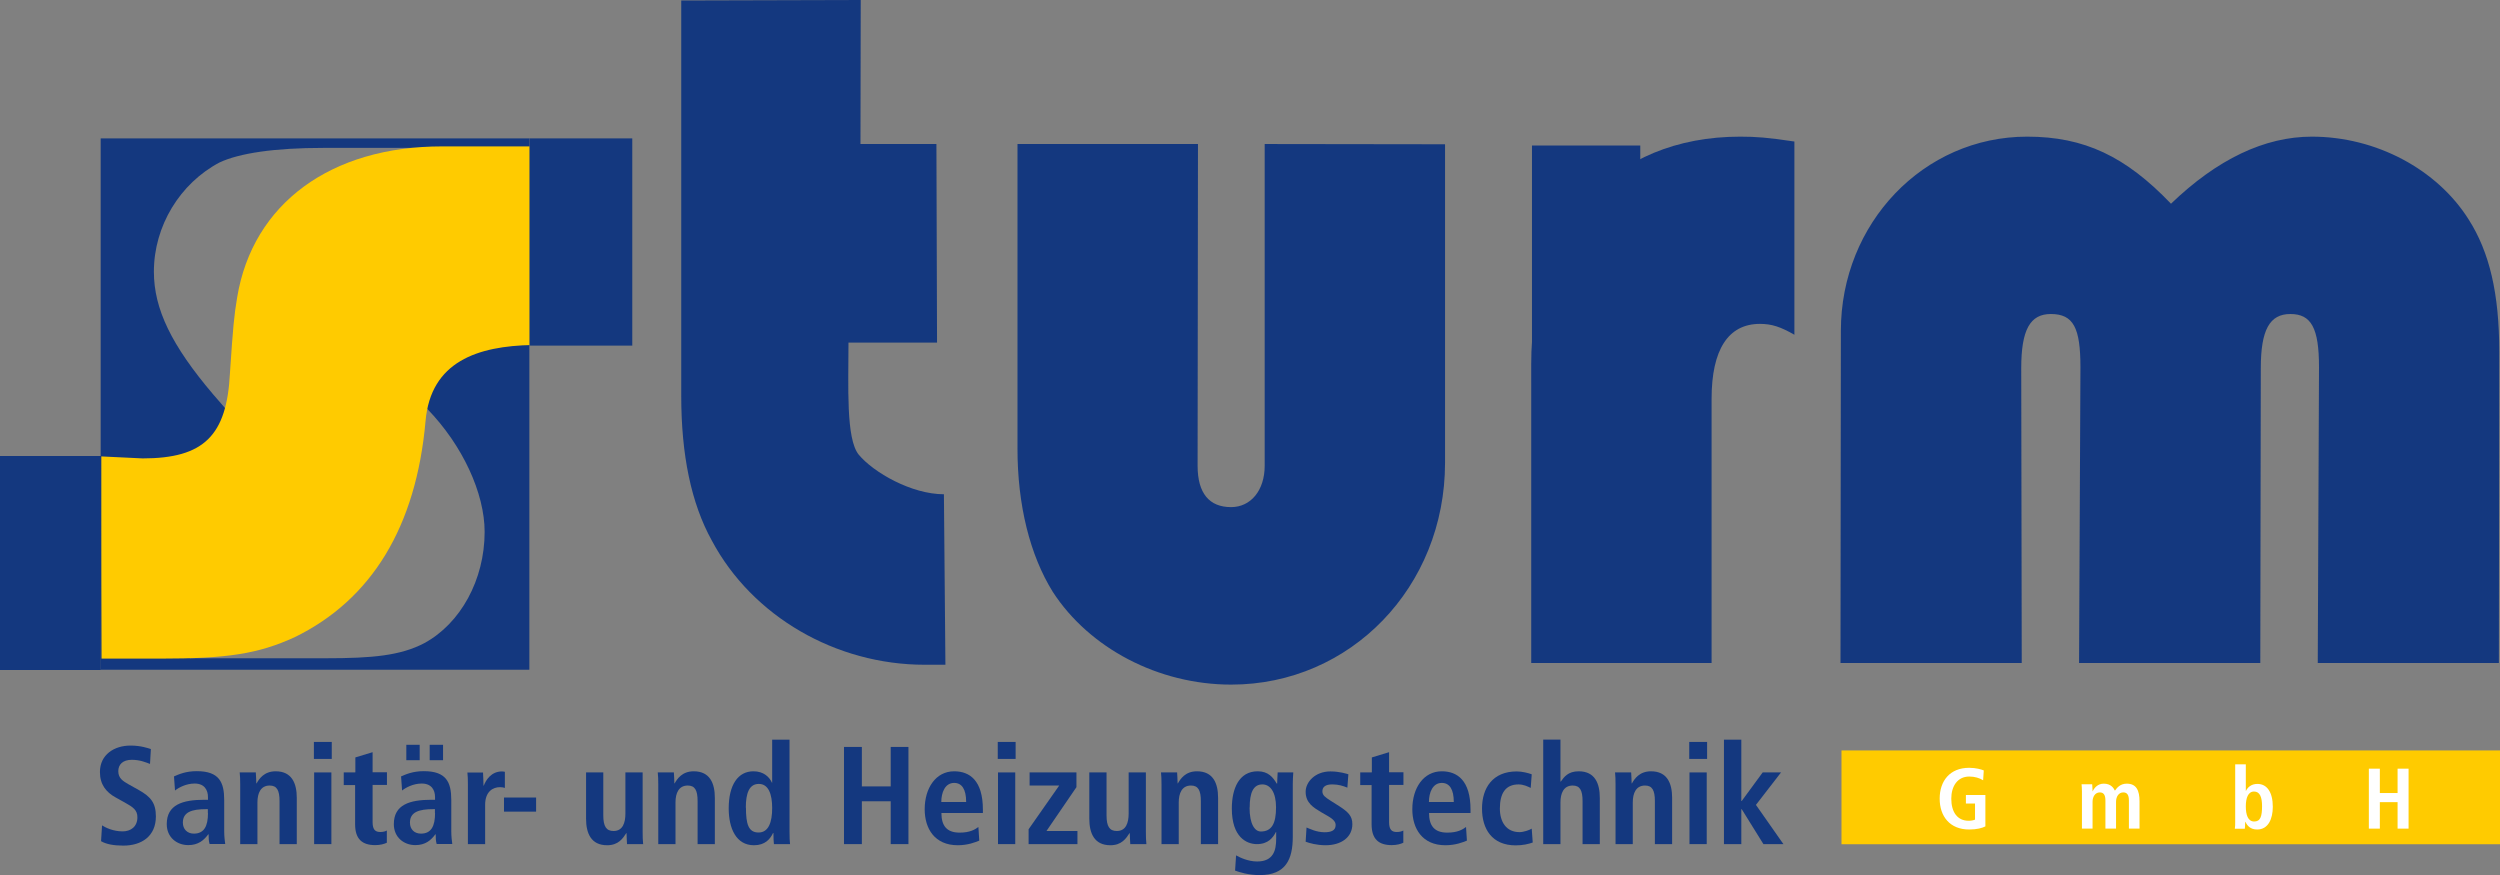 <?xml version="1.0" encoding="UTF-8"?>
<svg id="Ebene_2" data-name="Ebene 2" xmlns="http://www.w3.org/2000/svg" viewBox="0 0 200.15 70.05">
  <rect x="0" y="0" width="200.15" height="70.05" fill="#808080" stroke="none"/>
  <defs>
    <style>
      .cls-1, .cls-2 {
        fill: #fff;
      }

      .cls-2, .cls-3 {
        fill-rule: evenodd;
      }

      .cls-4, .cls-3 {
        fill: #14387f;
      }

      .cls-5 {
        fill: #ffcb00;
      }
    </style>
  </defs>
  <g id="Ebene_1-2" data-name="Ebene 1">
    <g>
      <polygon class="cls-5" points="147.43 60.08 200.15 60.08 200.15 67.59 147.43 67.59 147.43 60.08 147.43 60.08"/>
      <path class="cls-1" d="m157.39,64.33h.73v1.29c-.12.05-.3.09-.51.09-.9,0-1.39-.69-1.39-1.77,0-1,.5-1.77,1.44-1.77.44,0,.83.12,1.11.3l.05-.79c-.19-.08-.62-.21-1.17-.21-1.54,0-2.36,1.05-2.36,2.47s.82,2.47,2.36,2.47c.63,0,1.05-.12,1.3-.25v-2.51h-1.56v.67h0Z"/>
      <path class="cls-1" d="m166.68,66.34h.85v-2.15c0-.39.2-.75.58-.75.32,0,.45.22.45.66v2.24h.85v-2.15c0-.39.2-.75.58-.75.32,0,.45.22.45.66v2.24h.85v-2.19c0-.86-.25-1.41-1.02-1.41-.52,0-.78.32-.95.56-.1-.19-.3-.56-.89-.56-.49,0-.76.34-.89.61h-.01c0-.19-.02-.37-.03-.56h-.85c.01.13.03.32.03.58v2.97h0Z"/>
      <path class="cls-2" d="m178.95,61.18v4.56c0,.25,0,.47-.03.61h.8c.01-.1.03-.31.03-.55h.02c.14.3.39.61.94.61.88,0,1.25-.84,1.25-1.82,0-1.16-.46-1.83-1.23-1.83-.51,0-.79.29-.92.56h-.01v-2.13h-.85Zm.85,3.38c0-.69.19-1.19.66-1.19s.64.46.64,1.17c0,.82-.13,1.23-.63,1.23s-.67-.54-.67-1.21h0Z"/>
      <polygon class="cls-1" points="189.65 66.34 190.53 66.34 190.53 64.22 191.95 64.22 191.95 66.34 192.83 66.34 192.83 61.54 191.95 61.54 191.95 63.49 190.53 63.49 190.53 61.54 189.65 61.54 189.65 66.34 189.65 66.34"/>
      <path class="cls-4" d="m8.1,67.35c.39.23.99.35,1.77.35,1.48,0,2.61-.76,2.61-2.34,0-1.09-.43-1.58-1.35-2.1l-.84-.47c-.43-.25-.82-.47-.82-1.05,0-.54.37-.91,1.08-.91.66,0,1.11.2,1.46.33l.07-1.19c-.22-.07-.8-.28-1.63-.28-1.3,0-2.45.72-2.45,2.12,0,1,.5,1.62,1.27,2.04l.72.4c.69.38,1.01.62,1.01,1.18,0,.78-.56,1.13-1.18,1.13-.76,0-1.37-.3-1.65-.48l-.08,1.27h0Z"/>
      <path class="cls-3" d="m14.01,63.29c.27-.22.88-.56,1.57-.56.79,0,1.07.52,1.07,1.09v.21h-.28c-1.75,0-3.02.39-3.02,1.95,0,1.07.82,1.68,1.72,1.68.82,0,1.26-.4,1.61-.87h.02c0,.28.01.56.08.78h1.25c-.03-.22-.08-.6-.08-1.01v-2.51c0-1.44-.41-2.31-2.2-2.31-.88,0-1.43.25-1.82.42l.08,1.11h0Zm2.64,1.81c0,1.03-.3,1.64-1.13,1.64-.53,0-.88-.36-.88-.88,0-.84.7-1.08,1.88-1.08h.12v.32h0Z"/>
      <path class="cls-3" d="m19.23,67.58h1.38v-3.34c0-.74.26-1.35.98-1.35.57,0,.79.37.79,1.25v3.44h1.38v-3.7c0-1.16-.39-2.13-1.69-2.13-.94,0-1.33.62-1.53.97h.01-.03c0-.29-.03-.59-.04-.88h-1.29c.03.26.04.59.04.95v4.79h0Z"/>
      <path class="cls-3" d="m25.15,67.58h1.38v-5.74h-1.38v5.74h0Zm-.02-6.82h1.43v-1.36h-1.43v1.36h0Z"/>
      <path class="cls-4" d="m28.43,61.84h-.91v1.01h.91v3.14c0,1.2.58,1.67,1.61,1.67.41,0,.71-.09.93-.19v-.98c-.1.06-.28.12-.52.12-.4,0-.62-.18-.62-.79v-2.98h1.15v-1.01h-1.15v-1.61l-1.38.42v1.18h0Z"/>
      <path class="cls-3" d="m32.53,60.86h1.07v-1.23h-1.07v1.23h0Zm1.87,0h1.07v-1.23h-1.07v1.23h0Zm-2.21,2.43c.27-.22.88-.56,1.57-.56.79,0,1.07.52,1.07,1.09v.21h-.28c-1.75,0-3.02.39-3.02,1.95,0,1.07.82,1.68,1.72,1.68.82,0,1.26-.4,1.61-.87h.02c0,.28.01.56.08.78h1.25c-.03-.22-.08-.6-.08-1.01v-2.51c0-1.44-.41-2.31-2.2-2.31-.88,0-1.43.25-1.82.42l.08,1.11h0Zm2.64,1.81c0,1.03-.3,1.64-1.13,1.64-.54,0-.88-.36-.88-.88,0-.84.7-1.08,1.88-1.08h.12v.32h0Z"/>
      <path class="cls-4" d="m37.46,67.58h1.38v-3.14c0-1.07.62-1.42,1.19-1.42.14,0,.27.02.39.06v-1.29c-.08-.01-.14-.03-.23-.03-.86,0-1.29.69-1.46,1.14h-.02c0-.35-.03-.7-.04-1.05h-1.25c.03.26.04.59.04.95v4.79h0Z"/>
      <polygon class="cls-4" points="40.35 64.98 42.92 64.98 42.92 63.85 40.35 63.85 40.35 64.98 40.35 64.98"/>
      <path class="cls-3" d="m51.45,61.84h-1.38v3.29c0,.74-.21,1.4-.95,1.4-.58,0-.82-.37-.82-1.25v-3.44h-1.38v3.7c0,1.16.39,2.13,1.69,2.13.9,0,1.26-.55,1.53-.97h-.01s.03,0,.03,0c0,.29.03.59.04.88h1.29c-.03-.26-.04-.59-.04-.95v-4.79h0Z"/>
      <path class="cls-3" d="m52.7,67.58h1.38v-3.34c0-.74.26-1.35.98-1.35.57,0,.79.37.79,1.25v3.44h1.38v-3.7c0-1.16-.39-2.13-1.69-2.13-.94,0-1.33.62-1.53.97h.01-.03c0-.29-.03-.59-.04-.88h-1.29c.03.26.04.59.04.95v4.79h0Z"/>
      <path class="cls-3" d="m61.82,59.22v3.44h-.02c-.2-.45-.66-.91-1.48-.91-1.24,0-1.98,1.09-1.98,2.97,0,1.59.59,2.95,2.02,2.95.89,0,1.3-.49,1.53-.98h.03c0,.39.02.72.04.89h1.29c-.03-.21-.04-.57-.04-.98v-7.38h-1.38Zm-2.11,5.44c0-1.15.27-1.9,1.04-1.9s1.07.81,1.07,1.93-.28,1.96-1.09,1.96-1.01-.67-1.01-2h0Z"/>
      <polygon class="cls-4" points="67.57 67.58 69 67.58 69 64.15 71.31 64.15 71.31 67.58 72.73 67.58 72.73 59.8 71.31 59.8 71.31 62.96 69 62.96 69 59.8 67.57 59.8 67.57 67.58 67.57 67.58"/>
      <path class="cls-3" d="m78.33,66.21c-.26.19-.66.45-1.5.45-1.07,0-1.46-.59-1.46-1.57h3.32v-.27c0-2.34-1.06-3.07-2.3-3.07-1.46,0-2.36,1.33-2.36,3.04,0,1.55.8,2.88,2.65,2.88.82,0,1.43-.25,1.72-.37l-.07-1.09h0Zm-2.97-2c0-.76.3-1.53,1.03-1.53.62,0,.96.51.96,1.53h-1.98Z"/>
      <path class="cls-3" d="m79.9,67.58h1.38v-5.74h-1.38v5.74h0Zm-.02-6.82h1.43v-1.36h-1.43v1.36h0Z"/>
      <polygon class="cls-4" points="82.35 67.58 86.26 67.58 86.26 66.53 83.78 66.53 86.18 63.02 86.18 61.84 82.43 61.84 82.43 62.89 84.8 62.89 82.35 66.39 82.35 67.58 82.35 67.58"/>
      <path class="cls-3" d="m91.74,61.84h-1.38v3.29c0,.74-.21,1.4-.95,1.4-.58,0-.82-.37-.82-1.25v-3.44h-1.38v3.7c0,1.16.39,2.13,1.69,2.13.9,0,1.26-.55,1.53-.97h-.01s.03,0,.03,0c0,.29.03.59.04.88h1.29c-.03-.26-.04-.59-.04-.95v-4.79h0Z"/>
      <path class="cls-3" d="m92.99,67.58h1.38v-3.34c0-.74.26-1.35.98-1.35.57,0,.79.37.79,1.25v3.44h1.38v-3.7c0-1.16-.39-2.13-1.69-2.13-.94,0-1.33.62-1.53.97h.01-.03c0-.29-.03-.59-.04-.88h-1.29c.03.26.04.59.04.95v4.79h0Z"/>
      <path class="cls-3" d="m100.05,64.65c0-1.17.28-1.84,1-1.85.66-.01,1.11.64,1.11,1.84,0,1.3-.35,1.93-1.22,1.93-.47,0-.9-.57-.9-1.92h0Zm-1.17,5.05c.33.12,1.06.36,1.97.36,2.11,0,2.65-1.28,2.65-3.08v-4.24c0-.3.02-.6.04-.9h-1.25c-.01.3-.04.59-.04.89h-.04c-.29-.5-.68-.98-1.52-.98-1.5,0-2.07,1.39-2.07,2.98,0,2.32,1.2,2.85,2.01,2.85.9,0,1.29-.52,1.52-.97h.02v.55c0,.9-.21,1.81-1.52,1.81-.72,0-1.37-.31-1.69-.49l-.08,1.23h0Z"/>
      <path class="cls-4" d="m104.54,67.39c.29.11.88.28,1.59.28,1.25,0,2.14-.64,2.14-1.69,0-.67-.36-.99-1.07-1.45l-.68-.43c-.4-.26-.65-.42-.65-.74,0-.35.23-.56.79-.56.5,0,.87.12,1.21.26l.08-1.07c-.13-.04-.7-.23-1.44-.23-1.21,0-1.98.84-1.98,1.63,0,.9.64,1.27,1.22,1.62l.57.33c.5.29.61.5.61.72,0,.45-.39.57-.89.57-.65,0-1.21-.29-1.44-.38l-.07,1.15h0Z"/>
      <path class="cls-4" d="m109.81,61.84h-.91v1.01h.91v3.14c0,1.2.58,1.67,1.61,1.67.41,0,.71-.09.93-.19v-.98c-.1.06-.28.12-.52.12-.4,0-.62-.18-.62-.79v-2.98h1.15v-1.01h-1.15v-1.61l-1.38.42v1.18h0Z"/>
      <path class="cls-3" d="m117.37,66.21c-.26.19-.66.45-1.5.45-1.07,0-1.46-.59-1.46-1.57h3.32v-.27c0-2.34-1.06-3.07-2.3-3.07-1.46,0-2.36,1.33-2.36,3.04,0,1.55.8,2.88,2.65,2.88.82,0,1.43-.25,1.72-.37l-.07-1.09h0Zm-2.97-2c0-.76.3-1.53,1.03-1.53.62,0,.96.51.96,1.53h-1.98Z"/>
      <path class="cls-4" d="m122.63,66.34c-.19.12-.65.28-.98.28-1.06,0-1.57-.82-1.57-1.89,0-1.23.46-1.93,1.5-1.93.38,0,.72.16.97.28l.08-1.09c-.26-.1-.77-.23-1.2-.23-1.93,0-2.78,1.33-2.78,2.97s.8,2.95,2.7,2.95c.56,0,1.04-.11,1.36-.23l-.08-1.09h0Z"/>
      <path class="cls-4" d="m123.55,67.58h1.38v-3.34c0-.74.26-1.35.98-1.35.57,0,.79.37.79,1.25v3.44h1.38v-3.7c0-1.16-.39-2.13-1.69-2.13-.86,0-1.18.47-1.43.82h-.03v-3.36h-1.38v8.36h0Z"/>
      <path class="cls-3" d="m129.34,67.58h1.38v-3.34c0-.74.26-1.35.98-1.35.57,0,.79.37.79,1.25v3.44h1.38v-3.7c0-1.16-.39-2.13-1.69-2.13-.94,0-1.33.62-1.53.97h.01-.03c0-.29-.03-.59-.04-.88h-1.29c.03.26.04.59.04.95v4.79h0Z"/>
      <path class="cls-3" d="m135.26,67.58h1.38v-5.74h-1.38v5.74h0Zm-.02-6.82h1.43v-1.36h-1.43v1.36h0Z"/>
      <polygon class="cls-4" points="138.02 67.58 139.41 67.58 139.41 64.78 139.44 64.78 141.18 67.58 142.78 67.58 140.58 64.44 142.59 61.84 141.12 61.84 139.44 64.13 139.41 64.13 139.41 59.22 138.02 59.22 138.02 67.58 138.02 67.58"/>
      <path class="cls-4" d="m68.9,0l-14.36.04v31.64c0,4.73.79,8.6,2.45,11.6,3.24,6.08,9.94,9.94,17.04,9.94h1.66l-.12-13.65c-2.6,0-5.64-1.75-6.82-3.17-1.03-1.26-.82-5.49-.82-8.97h7.09s-.05-15.9-.05-15.9h-6.08l.02-11.54h0Z"/>
      <path class="cls-4" d="m81.46,11.53v24.34c-.01,4.58,1.01,8.6,2.83,11.52,2.92,4.5,8.44,7.42,14.28,7.42,9.55,0,17.12-7.81,17.12-17.76V11.55s-14.44-.02-14.44-.02v25.76c0,1.97-1.11,3.31-2.69,3.31-1.74,0-2.68-1.1-2.68-3.31l.03-25.76h-14.46Z"/>
      <path class="cls-4" d="m143.66,11.33c-2.13-.32-3.08-.39-4.34-.39-10.18,0-16.73,7.18-16.73,18.23v23.91s14.44,0,14.44,0v-21.15c0-3.95,1.34-6,3.87-6,.95,0,1.66.24,2.76.87v-15.47h0Z"/>
      <path class="cls-4" d="m200.06,53.08l.03-24.94c0-4.66-.79-7.97-2.45-10.57-2.53-4.02-7.42-6.63-12.55-6.63-3.79,0-7.58,1.81-11.28,5.37-3.63-3.79-6.94-5.37-11.52-5.37-8.29,0-14.91,6.94-14.91,15.55l-.03,26.59h14.51l-.04-23.6c0-3.08.71-4.34,2.37-4.34,1.81,0,2.37,1.1,2.37,4.26l-.11,23.68h14.51l.04-23.6c0-3.08.71-4.34,2.37-4.34s2.29,1.1,2.29,4.26l-.1,23.68h14.51Z"/>
      <polygon class="cls-4" points="122.65 11.65 131.32 11.65 131.32 30.61 122.65 30.61 122.65 11.65 122.65 11.65"/>
      <path class="cls-3" d="m29.15,27.49c-.58-.67-1.08-1.08-1.25-1.33-.92-.83-1.17-1.17-1.17-1.75,0-1.25.5-1.42,4-1.5h6.83l-3.33-11.07h-8.33c-3.91,0-6.74.42-8.33,1.17-3.16,1.67-5.25,5.08-5.25,8.74,0,3,1.42,5.91,4.75,9.83l4.41,5.08c.17.17.58.67,1.08,1.17,1.33,1.42,1.83,2.08,1.83,2.66,0,.5-.33.92-1,1.17-.5.17-.83.17-3.41.17h-8.08l3.29,10.87h10.88c3.75,0,5.99-.21,7.9-1.21,2.91-1.58,4.83-5.08,4.83-8.91,0-3.08-1.75-6.91-4.58-9.83l-5.08-5.25h0ZM8.06,11.08h34.32v42.54H8.06V11.08h0Z"/>
      <path class="cls-5" d="m42.66,11.72h-7.27c-8.91,0-15.15,4.58-16.4,12.07-.25,1.5-.33,2.33-.58,6.08-.25,5-2.08,6.83-6.99,6.83l-3.33-.16.04,16.19h4.66c5.41,0,7.88-.38,10.79-1.71,6.16-3,9.74-8.83,10.49-17.32.42-4.75,4.16-6,8.57-6.08l.03-15.89h0Z"/>
      <polygon class="cls-4" points="42.39 11.08 50.62 11.08 50.62 27.67 42.39 27.67 42.39 11.08 42.39 11.08"/>
      <polygon class="cls-4" points="0 36.51 8.11 36.51 8.07 53.64 0 53.64 0 36.51 0 36.51"/>
    </g>
  </g>
</svg>